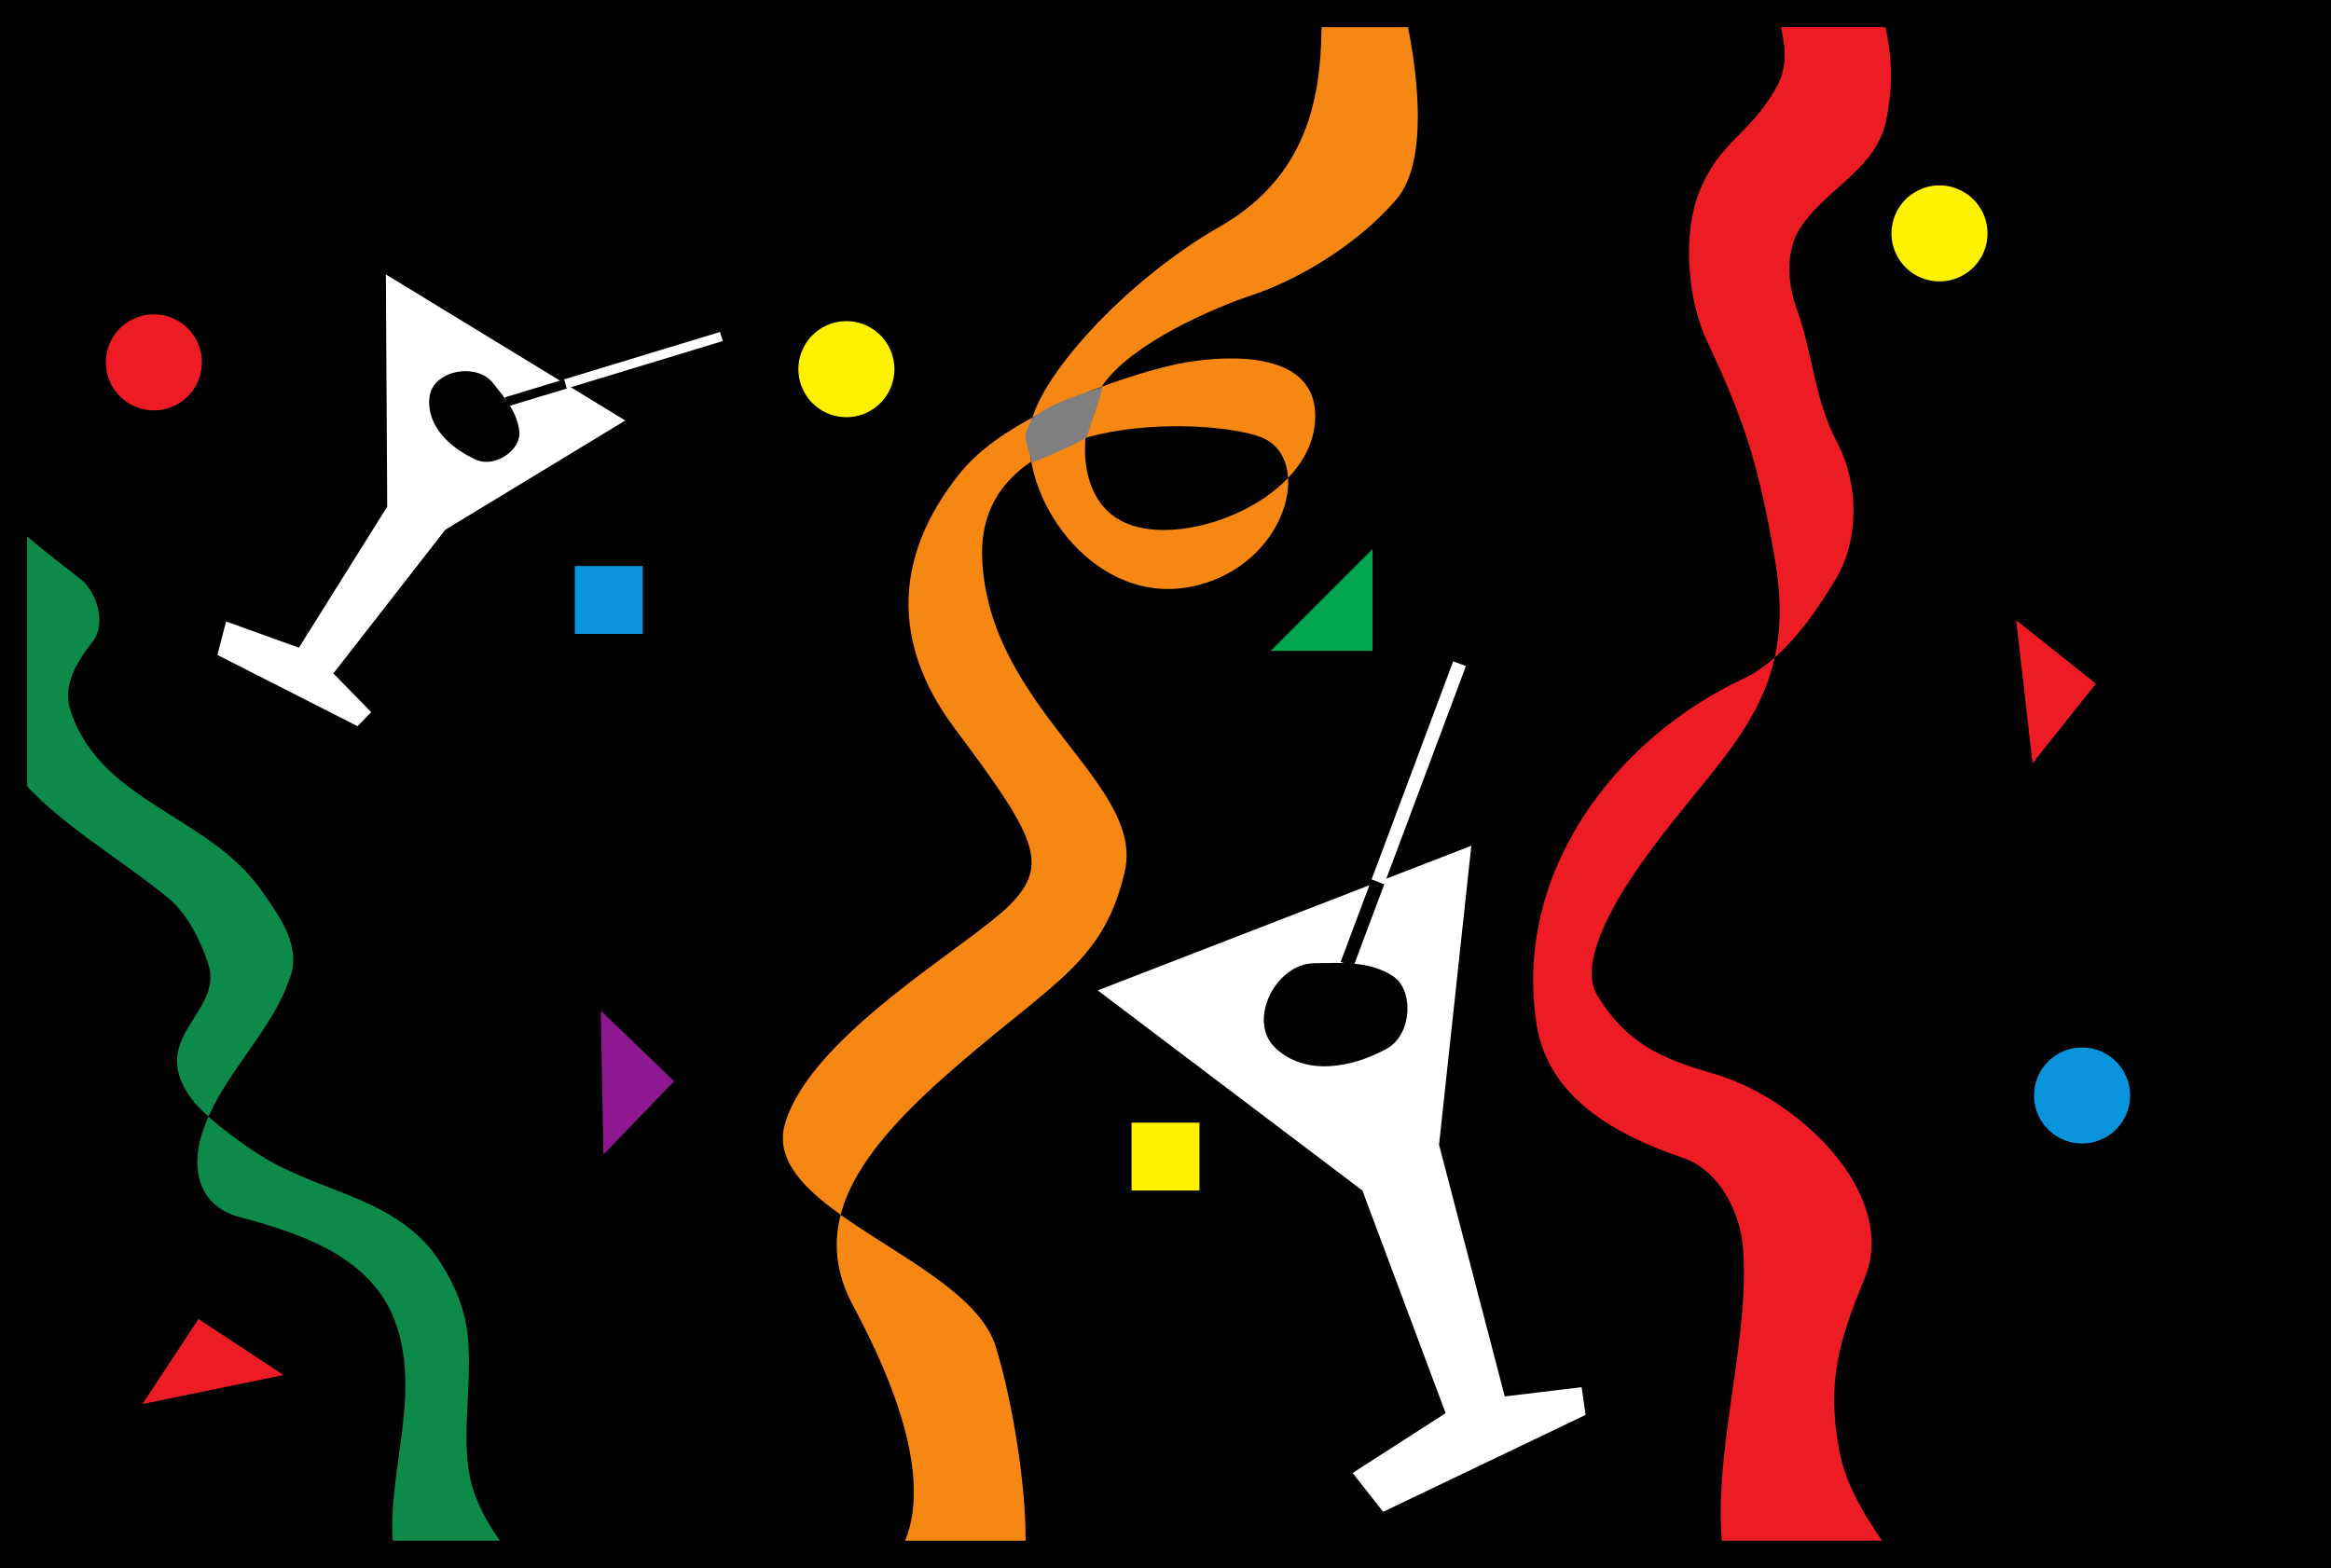 <svg xmlns="http://www.w3.org/2000/svg" width="171.664" height="115.488"><rect width="100%" height="100%" fill="#333333" stroke="none"/><path d="M170.664 114.488V1H1v113.488h169.664"/><path fill="none" stroke="#000" stroke-width="2" d="M170.664 114.488V1H1v113.488Zm0 0"/><path fill="#0994dd" d="M47.332 46.691v-5h-5v5h5"/><path fill="#00a650" d="M93.582 47.941h7.5v-7.5zm0 0"/><path fill="#fff200" d="M62.332 30.727a3.534 3.534 0 0 0 3.535-3.536 3.534 3.534 0 0 0-3.535-3.535 3.534 3.534 0 0 0-3.535 3.535 3.534 3.534 0 0 0 3.535 3.536"/><path fill="#f68712" d="M103.523 1.195c.918 4.207 1.692 10.715-.691 13.496-3 3.5-7.5 6-10.5 7s-8.75 3.5-11 6.5c-1.898 2.532-2.5 9 2 10.5s13-2 13.5-7.5-6.5-5-9.5-4.5-12.781 3.485-16.5 8c-3.5 4.25-6.5 11-.5 19s7 10 4 13-14.5 9.5-16.5 16 13.5 10 15.5 16.5c1.305 4.235 2.395 11.098 2.164 15.297h-9.344c2.989-4.922-.492-13.043-3.32-18.297-3.5-6.5 1-12 8-18s10.5-7.5 12-14-10-12-10.5-23 16.5-10.5 20.5-9 2 9.5-5 11-12.5-6-12-11.5c.328-3.625 7-11 14-15s7.5-10.496 7.5-15.496h6.191"/><path fill="#0d8a4a" d="M1.21 38.805c1.462 1.347 3.075 2.558 4.712 3.843 1.289 1.016 1.887 3.352.91 4.598-1.285 1.649-2.242 3.285-1.621 5.152 2.25 6.747 10.168 7.63 14.082 13.243 1.242 1.78 2.863 3.949 2.11 6.242-1.337 4.078-4.786 6.972-6.333 11.054-1.183 3.114-.445 5.91 2.586 6.715 5.086 1.344 10.16 3.203 11.668 8.364 1.61 5.492-1.031 11.043-.308 16.472h8.562c-1.113-1.398-1.95-2.715-2.543-4.226-1.363-3.496-.195-7.805-.582-11.809-.183-1.926-.926-3.758-1.996-5.433-3-4.684-8.371-5.036-12.836-7.645-1.469-.855-4.367-2.977-5.371-4.254-3.668-4.68 2.262-6.45 1.09-10.101-.563-1.758-1.535-3.696-2.938-4.86-3.41-2.832-8.187-5.531-11.058-8.976l-.133-18.38"/><path fill="#ed1c24" d="M138.652 1.195c.684 2.555.825 4.98.243 7.707-.739 3.485-4.137 4.825-6.16 7.649-1.352 1.89-1.075 4.394-.387 6.293 1.164 3.199 1.261 6.57 2.945 9.75 1.64 3.105 1.613 7.226-.121 10.101-1.637 2.707-3.883 5.938-6.824 7.317-9.274 4.347-16.938 14.16-15.192 25.418.848 5.472 5.875 8.183 10.805 9.863 2.574.875 4.191 3.883 4.402 6.664.535 6.98-2.406 15.469-1.453 22.531h12.363c-1.613-2.386-3.27-4.738-3.816-7.617-.926-4.871-.105-7.988 1.84-12.652 2.594-6.207-4.793-13.324-11.113-15.137-3.864-1.105-6.465-2.281-8.575-5.805-1.382-2.316 1.262-6.742 2.73-8.91 5.903-8.73 12.27-12.07 10.38-23.113-1.145-6.692-2.133-10.059-5.008-16.125-1.309-2.762-1.95-7.672-.512-11.137 1.5-3.605 3.602-4.031 5.578-7.476 1.004-1.754.672-3.223.211-5.32h7.664"/><path fill="#fff200" d="M88.332 87.691v-5h-5v5h5m54.5-66.964a3.534 3.534 0 0 0 3.535-3.536 3.534 3.534 0 0 0-3.535-3.535 3.534 3.534 0 0 0-3.535 3.535 3.534 3.534 0 0 0 3.535 3.536"/><path fill="#0994dd" d="M153.332 84.227a3.534 3.534 0 0 0 3.535-3.536 3.534 3.534 0 0 0-3.535-3.535 3.534 3.534 0 0 0-3.535 3.535 3.534 3.534 0 0 0 3.535 3.536"/><path fill="#ed1c24" d="M11.332 30.227a3.534 3.534 0 0 0 3.535-3.536 3.534 3.534 0 0 0-3.535-3.535 3.534 3.534 0 0 0-3.535 3.535 3.534 3.534 0 0 0 3.535 3.536"/><path fill="#8d188f" d="m44.441 85.043 5.204-5.402-5.403-5.204zm0 0"/><path fill="#ed1c24" d="m20.883 101.281-6.266-4.125-4.125 6.262zm128.801-45.058 4.668-5.868-5.872-4.671zm0 0"/><path fill="#7f7f7f" d="M80.012 32.246c.445-1.43.945-2.617 1.172-3.754-1.696.63-3.414 1.012-5.133 2.285-.469.79-.57 1.45-.531 1.04-.07.777.308 1.437.464 2.265 1.41-.578 2.786-1.14 4.028-1.836"/><path fill="#fff" d="m80.84 72.95 27.515-10.653-2.378 22.02 4.84 18.542 5.66-.683.293 2.043-14.91 7.14-2.247-2.863 6.848-4.406-6.129-16.399L80.84 72.95"/><path d="M96.777 70.95c-2.832.03-4.937 4.23-2.882 6.21 2.234 2.152 5.718 1.48 8.242.078 1.87-1.043 2.004-4.343.425-5.355-1.765-1.133-3.93-.957-5.785-.934"/><path fill="none" stroke="#000" d="m99.2 71.027 2.277-6.078"/><path fill="none" stroke="#fff" d="m101.477 64.95 6.011-16.063"/><path fill="#fff" d="m28.418 20.215 17.629 10.758-13.254 8.047-8.242 10.582 2.789 2.855-1.012 1.031-10.316-5.246.636-2.465 5.364 1.93 6.504-10.387-.098-17.105"/><path d="M36.309 28.219c-1.223-1.559-4.454-.942-4.68 1.039-.246 2.16 1.613 3.812 3.465 4.617 1.375.594 3.265-.734 3.156-2.043-.121-1.465-1.137-2.59-1.941-3.613"/><path fill="none" stroke="#000" stroke-width=".7" d="m37.297 29.598 4.348-1.32"/><path fill="none" stroke="#fff" stroke-width=".7" d="m41.645 28.277 11.484-3.492"/><path fill="none" stroke="#000" stroke-width="2" d="M170.664 114.488V1H1v113.488Zm0 0"/></svg>
